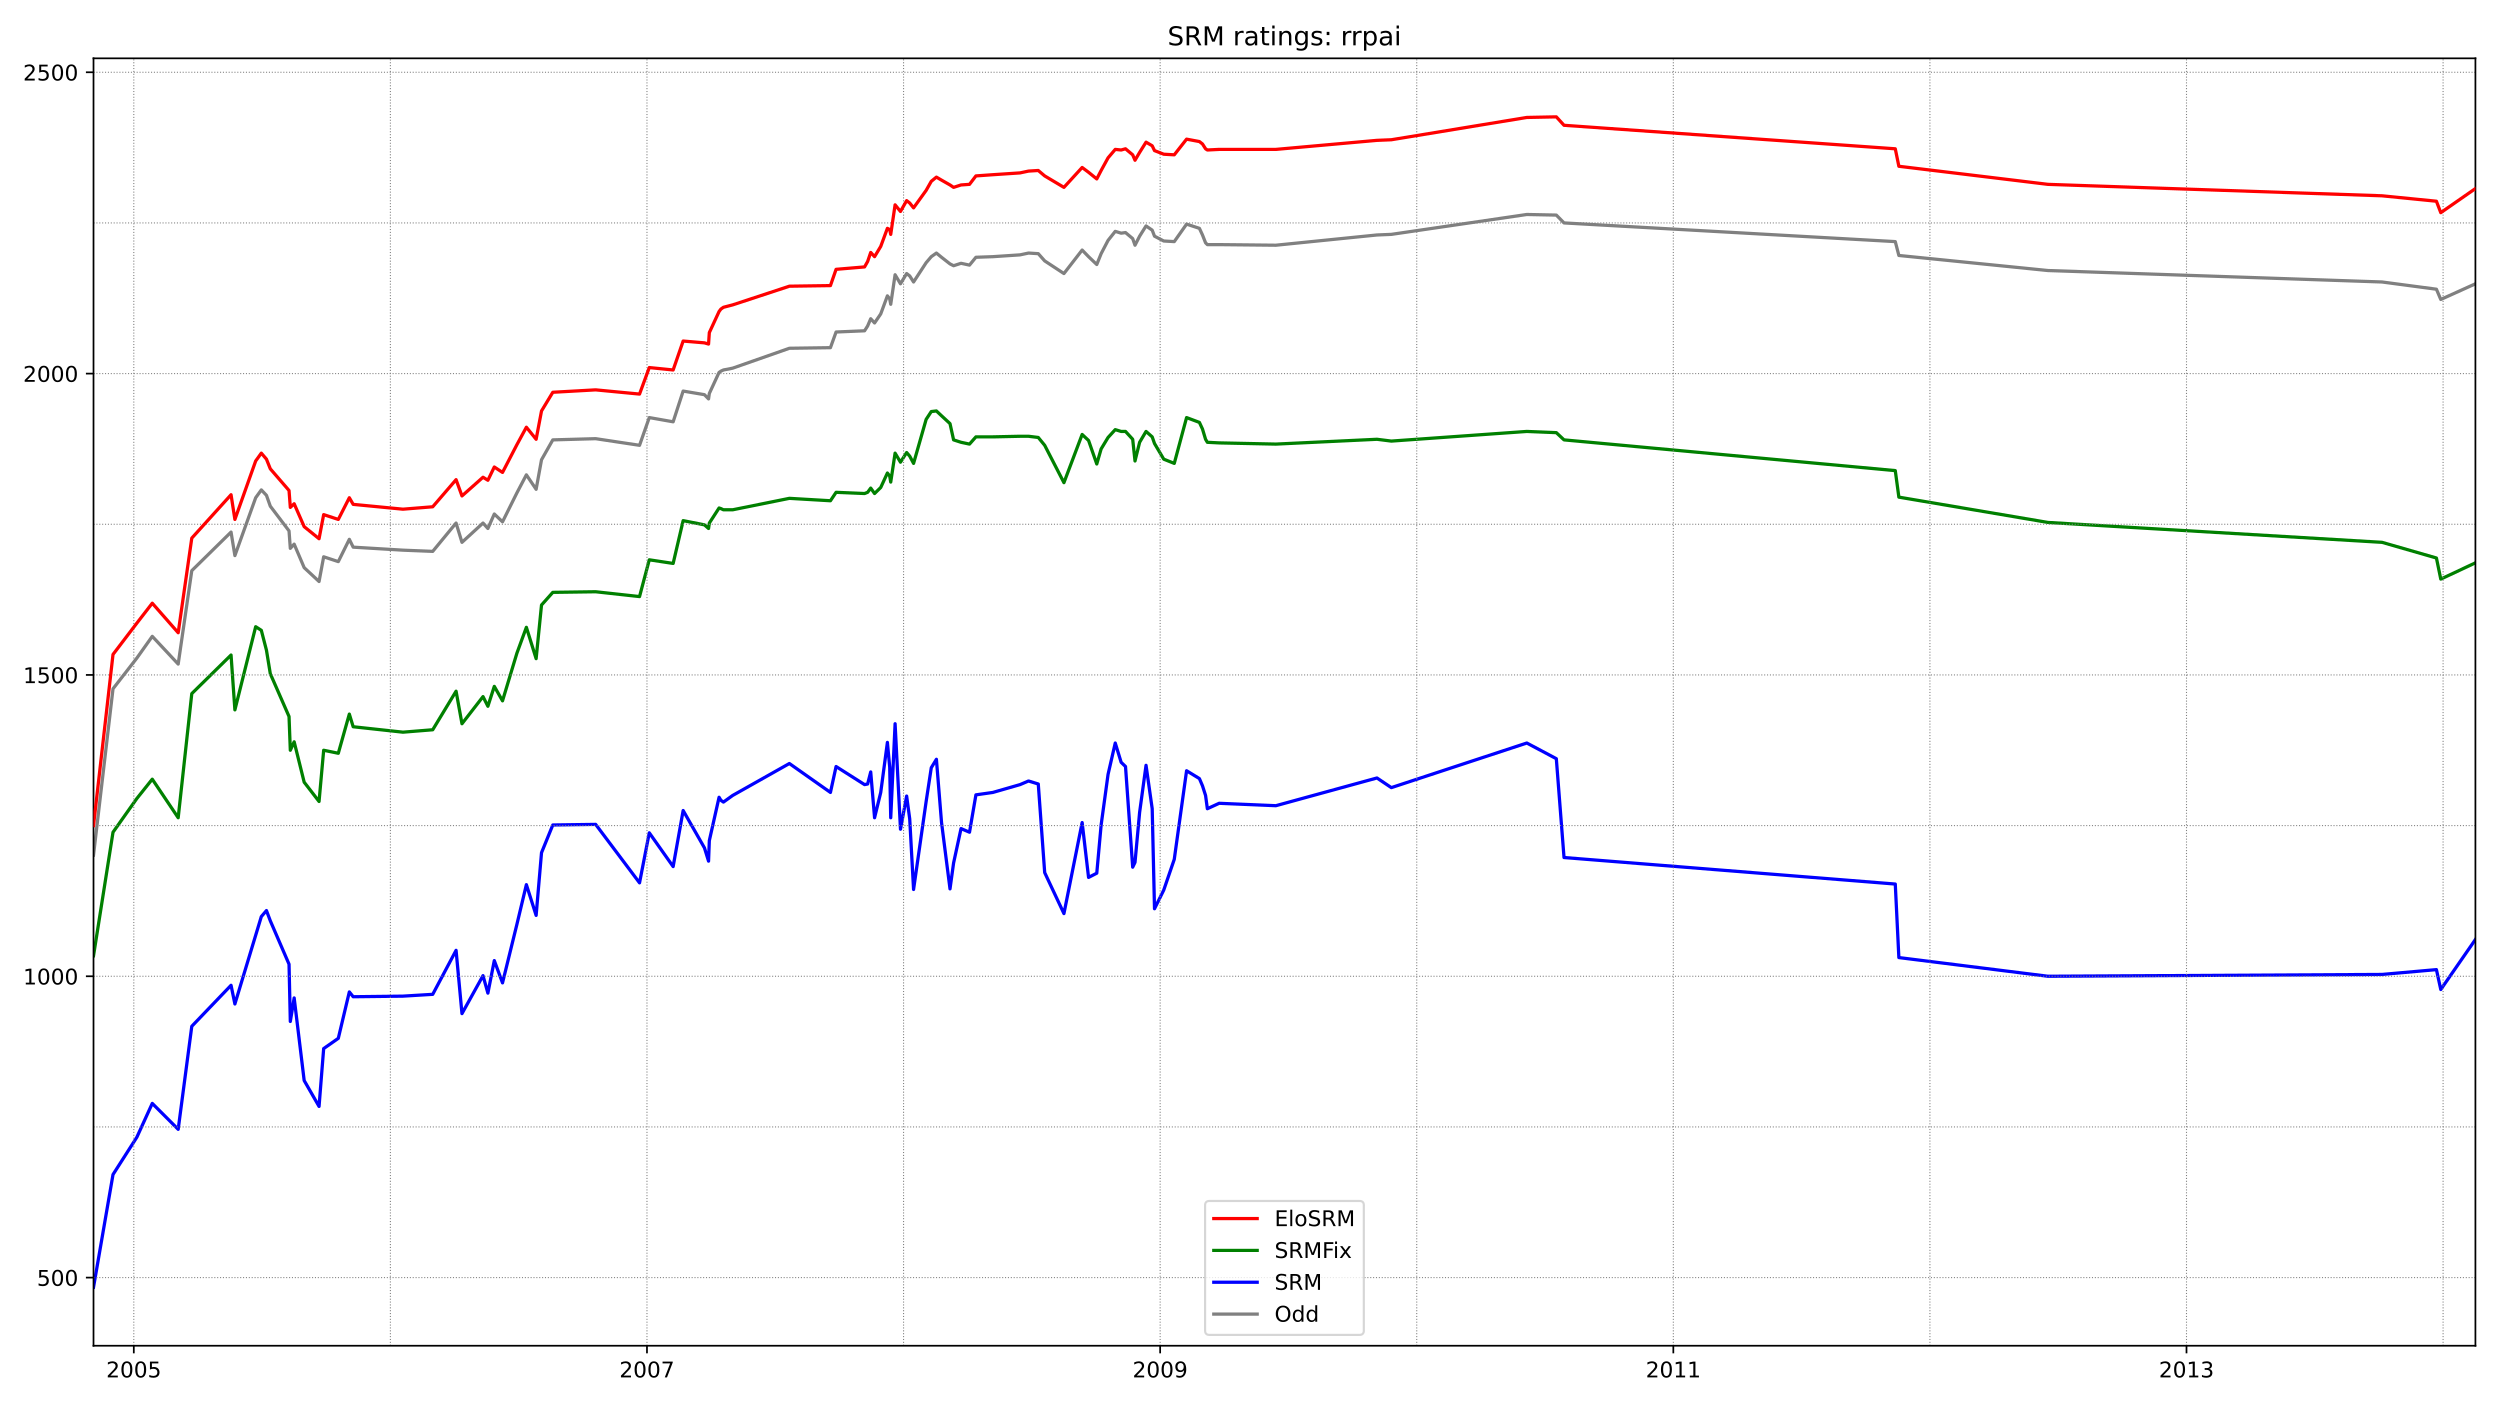 <?xml version="1.0" encoding="utf-8" standalone="no"?>
<!DOCTYPE svg PUBLIC "-//W3C//DTD SVG 1.1//EN"
  "http://www.w3.org/Graphics/SVG/1.1/DTD/svg11.dtd">
<!-- Created with matplotlib (https://matplotlib.org/) -->
<svg height="648pt" version="1.1" viewBox="0 0 1152 648" width="1152pt" xmlns="http://www.w3.org/2000/svg" xmlns:xlink="http://www.w3.org/1999/xlink">
 <defs>
  <style type="text/css">*{stroke-linecap:butt;stroke-linejoin:round;}</style>
 </defs>
 <g id="figure_1">
  <g id="patch_1">
   <path d="M 0 648 
L 1152 648 
L 1152 0 
L 0 0 
z
" style="fill:#ffffff;"/>
  </g>
  <g id="axes_1">
   <g id="patch_2">
    <path d="M 43.09 620.12 
L 1140.673 620.12 
L 1140.673 26.88 
L 43.09 26.88 
z
" style="fill:#ffffff;"/>
   </g>
   <g id="line2d_1">
    <path clip-path="url(#pcc3322a2e8)" d="M 43.09 394.038 
L 52.076 317.39 
L 63.072 303.227 
L 70.166 293.23 
L 82.108 306.004 
L 88.374 262.96 
L 106.464 245.186 
L 108.238 256.017 
L 117.815 229.357 
L 120.416 225.747 
L 122.781 228.246 
L 124.554 233.245 
L 133.186 244.631 
L 133.777 252.684 
L 135.55 250.74 
L 140.162 261.571 
L 147.019 267.958 
L 149.148 256.572 
L 155.887 258.794 
L 160.971 248.519 
L 162.745 252.129 
L 185.682 253.518 
L 199.398 254.073 
L 210.157 241.021 
L 212.877 249.907 
L 222.572 241.021 
L 224.818 243.52 
L 227.774 236.855 
L 231.558 240.465 
L 238.179 227.135 
L 242.554 218.804 
L 247.047 225.469 
L 249.53 211.861 
L 254.732 202.697 
L 274.478 202.142 
L 294.696 205.196 
L 299.189 192.422 
L 310.185 194.366 
L 314.796 180.203 
L 324.609 181.869 
L 326.501 183.813 
L 326.856 181.313 
L 331.349 171.594 
L 332.177 171.038 
L 333.359 170.483 
L 337.615 169.65 
L 363.746 160.485 
L 382.663 160.208 
L 385.264 152.987 
L 398.389 152.432 
L 399.807 150.21 
L 401.226 146.878 
L 403 148.822 
L 405.838 144.656 
L 408.912 136.325 
L 409.976 137.713 
L 410.449 140.213 
L 412.459 126.605 
L 414.942 130.771 
L 417.779 126.05 
L 419.198 127.16 
L 420.972 129.937 
L 426.765 121.051 
L 429.13 118.274 
L 431.495 116.607 
L 433.859 118.551 
L 437.761 121.606 
L 439.416 122.439 
L 442.845 121.329 
L 446.747 122.162 
L 449.703 118.551 
L 457.507 118.274 
L 470.04 117.441 
L 473.941 116.607 
L 478.434 116.885 
L 481.39 120.218 
L 490.258 126.05 
L 498.653 115.219 
L 501.609 118.274 
L 505.392 121.884 
L 507.402 116.885 
L 510.594 110.776 
L 513.905 106.61 
L 516.624 107.443 
L 518.634 107.165 
L 521.945 109.942 
L 523.009 112.997 
L 525.137 108.832 
L 528.093 104.111 
L 530.931 106.055 
L 531.995 108.832 
L 536.252 111.053 
L 541.099 111.331 
L 546.775 103.277 
L 552.686 105.221 
L 554.105 108.276 
L 555.524 111.886 
L 556.352 112.72 
L 561.791 112.72 
L 587.921 112.997 
L 634.506 108.276 
L 641.127 107.999 
L 703.555 98.834 
L 717.152 99.112 
L 720.7 102.722 
L 873.342 111.331 
L 874.997 117.718 
L 943.692 124.661 
L 1097.635 129.937 
L 1122.701 133.27 
L 1124.711 137.991 
L 1140.673 130.771 
" style="fill:none;stroke:#808080;stroke-linecap:square;stroke-width:1.5;"/>
   </g>
   <g id="line2d_2">
    <path clip-path="url(#pcc3322a2e8)" d="M 43.09 593.155 
L 52.076 541.223 
L 63.072 524.005 
L 70.166 508.454 
L 82.108 520.395 
L 88.374 472.907 
L 106.464 454.023 
L 108.238 462.632 
L 117.815 430.973 
L 120.416 422.364 
L 122.781 419.587 
L 124.554 424.308 
L 133.186 444.303 
L 133.777 470.685 
L 135.55 459.855 
L 140.162 497.901 
L 147.019 509.842 
L 149.148 483.182 
L 155.887 478.461 
L 160.971 457.078 
L 162.745 459.299 
L 185.682 459.022 
L 199.398 458.188 
L 210.157 437.916 
L 212.877 467.075 
L 222.572 449.579 
L 224.818 457.633 
L 227.774 442.637 
L 231.558 452.912 
L 238.179 425.974 
L 242.554 407.646 
L 247.047 421.809 
L 249.53 392.927 
L 254.732 380.152 
L 274.478 379.875 
L 294.696 406.812 
L 299.189 383.763 
L 310.185 399.314 
L 314.796 373.487 
L 324.609 390.705 
L 326.501 396.815 
L 326.856 387.373 
L 331.349 367.378 
L 332.177 368.766 
L 333.359 369.6 
L 337.615 366.545 
L 363.746 351.826 
L 382.663 365.156 
L 385.264 353.215 
L 398.389 361.546 
L 399.807 361.268 
L 401.226 355.714 
L 403 376.82 
L 405.838 365.156 
L 408.912 342.106 
L 409.976 353.492 
L 410.449 376.82 
L 412.459 333.497 
L 414.942 382.096 
L 417.779 366.822 
L 419.198 377.375 
L 420.972 409.867 
L 426.765 369.322 
L 429.13 353.77 
L 431.495 349.882 
L 433.859 379.042 
L 437.761 409.59 
L 439.416 397.648 
L 442.845 381.819 
L 446.747 383.485 
L 449.703 366.267 
L 457.507 365.156 
L 470.04 361.546 
L 473.941 359.88 
L 478.434 361.268 
L 481.39 402.091 
L 490.258 420.976 
L 498.653 379.042 
L 501.609 404.313 
L 505.392 402.369 
L 507.402 380.152 
L 510.594 356.825 
L 513.905 342.384 
L 516.624 351.271 
L 518.634 353.215 
L 521.945 399.592 
L 523.009 397.37 
L 525.137 374.321 
L 528.093 352.659 
L 530.931 372.654 
L 531.995 418.754 
L 536.252 410.145 
L 541.099 395.982 
L 546.775 355.159 
L 552.686 358.769 
L 554.105 362.101 
L 555.524 366.545 
L 556.352 372.654 
L 561.791 370.155 
L 587.921 371.266 
L 634.506 358.491 
L 641.127 362.935 
L 703.555 342.384 
L 717.152 349.605 
L 720.7 395.149 
L 873.342 407.368 
L 874.997 441.248 
L 943.692 449.857 
L 1097.635 449.024 
L 1122.701 446.802 
L 1124.711 455.967 
L 1140.673 432.917 
" style="fill:none;stroke:#0000ff;stroke-linecap:square;stroke-width:1.5;"/>
   </g>
   <g id="matplotlib.axis_1">
    <g id="xtick_1">
     <g id="line2d_3">
      <defs>
       <path d="M 0 0 
L 0 3.5 
" id="m7e93a76cab" style="stroke:#000000;stroke-width:0.8;"/>
      </defs>
      <g>
       <use style="stroke:#000000;stroke-width:0.8;" x="61.653" xlink:href="#m7e93a76cab" y="620.12"/>
      </g>
     </g>
     <g id="text_1">
      <!-- 2005 -->
      <g transform="translate(48.928 634.718)scale(0.1 -0.1)">
       <defs>
        <path d="M 19.188 8.297 
L 53.609 8.297 
L 53.609 0 
L 7.328 0 
L 7.328 8.297 
Q 12.938 14.109 22.625 23.891 
Q 32.328 33.688 34.812 36.531 
Q 39.547 41.844 41.422 45.531 
Q 43.312 49.219 43.312 52.781 
Q 43.312 58.594 39.234 62.25 
Q 35.156 65.922 28.609 65.922 
Q 23.969 65.922 18.812 64.312 
Q 13.672 62.703 7.812 59.422 
L 7.812 69.391 
Q 13.766 71.781 18.938 73 
Q 24.125 74.219 28.422 74.219 
Q 39.75 74.219 46.484 68.547 
Q 53.219 62.891 53.219 53.422 
Q 53.219 48.922 51.531 44.891 
Q 49.859 40.875 45.406 35.406 
Q 44.188 33.984 37.641 27.219 
Q 31.109 20.453 19.188 8.297 
z
" id="DejaVuSans-50"/>
        <path d="M 31.781 66.406 
Q 24.172 66.406 20.328 58.906 
Q 16.5 51.422 16.5 36.375 
Q 16.5 21.391 20.328 13.891 
Q 24.172 6.391 31.781 6.391 
Q 39.453 6.391 43.281 13.891 
Q 47.125 21.391 47.125 36.375 
Q 47.125 51.422 43.281 58.906 
Q 39.453 66.406 31.781 66.406 
z
M 31.781 74.219 
Q 44.047 74.219 50.516 64.516 
Q 56.984 54.828 56.984 36.375 
Q 56.984 17.969 50.516 8.266 
Q 44.047 -1.422 31.781 -1.422 
Q 19.531 -1.422 13.062 8.266 
Q 6.594 17.969 6.594 36.375 
Q 6.594 54.828 13.062 64.516 
Q 19.531 74.219 31.781 74.219 
z
" id="DejaVuSans-48"/>
        <path d="M 10.797 72.906 
L 49.516 72.906 
L 49.516 64.594 
L 19.828 64.594 
L 19.828 46.734 
Q 21.969 47.469 24.109 47.828 
Q 26.266 48.188 28.422 48.188 
Q 40.625 48.188 47.75 41.5 
Q 54.891 34.812 54.891 23.391 
Q 54.891 11.625 47.562 5.094 
Q 40.234 -1.422 26.906 -1.422 
Q 22.312 -1.422 17.547 -0.641 
Q 12.797 0.141 7.719 1.703 
L 7.719 11.625 
Q 12.109 9.234 16.797 8.062 
Q 21.484 6.891 26.703 6.891 
Q 35.156 6.891 40.078 11.328 
Q 45.016 15.766 45.016 23.391 
Q 45.016 31 40.078 35.438 
Q 35.156 39.891 26.703 39.891 
Q 22.75 39.891 18.812 39.016 
Q 14.891 38.141 10.797 36.281 
z
" id="DejaVuSans-53"/>
       </defs>
       <use xlink:href="#DejaVuSans-50"/>
       <use x="63.623" xlink:href="#DejaVuSans-48"/>
       <use x="127.246" xlink:href="#DejaVuSans-48"/>
       <use x="190.869" xlink:href="#DejaVuSans-53"/>
      </g>
     </g>
    </g>
    <g id="xtick_2">
     <g id="line2d_4">
      <g>
       <use style="stroke:#000000;stroke-width:0.8;" x="298.125" xlink:href="#m7e93a76cab" y="620.12"/>
      </g>
     </g>
     <g id="text_2">
      <!-- 2007 -->
      <g transform="translate(285.4 634.718)scale(0.1 -0.1)">
       <defs>
        <path d="M 8.203 72.906 
L 55.078 72.906 
L 55.078 68.703 
L 28.609 0 
L 18.312 0 
L 43.219 64.594 
L 8.203 64.594 
z
" id="DejaVuSans-55"/>
       </defs>
       <use xlink:href="#DejaVuSans-50"/>
       <use x="63.623" xlink:href="#DejaVuSans-48"/>
       <use x="127.246" xlink:href="#DejaVuSans-48"/>
       <use x="190.869" xlink:href="#DejaVuSans-55"/>
      </g>
     </g>
    </g>
    <g id="xtick_3">
     <g id="line2d_5">
      <g>
       <use style="stroke:#000000;stroke-width:0.8;" x="534.596" xlink:href="#m7e93a76cab" y="620.12"/>
      </g>
     </g>
     <g id="text_3">
      <!-- 2009 -->
      <g transform="translate(521.871 634.718)scale(0.1 -0.1)">
       <defs>
        <path d="M 10.984 1.516 
L 10.984 10.5 
Q 14.703 8.734 18.5 7.812 
Q 22.312 6.891 25.984 6.891 
Q 35.75 6.891 40.891 13.453 
Q 46.047 20.016 46.781 33.406 
Q 43.953 29.203 39.594 26.953 
Q 35.25 24.703 29.984 24.703 
Q 19.047 24.703 12.672 31.312 
Q 6.297 37.938 6.297 49.422 
Q 6.297 60.641 12.938 67.422 
Q 19.578 74.219 30.609 74.219 
Q 43.266 74.219 49.922 64.516 
Q 56.594 54.828 56.594 36.375 
Q 56.594 19.141 48.406 8.859 
Q 40.234 -1.422 26.422 -1.422 
Q 22.703 -1.422 18.891 -0.688 
Q 15.094 0.047 10.984 1.516 
z
M 30.609 32.422 
Q 37.25 32.422 41.125 36.953 
Q 45.016 41.5 45.016 49.422 
Q 45.016 57.281 41.125 61.844 
Q 37.25 66.406 30.609 66.406 
Q 23.969 66.406 20.094 61.844 
Q 16.219 57.281 16.219 49.422 
Q 16.219 41.5 20.094 36.953 
Q 23.969 32.422 30.609 32.422 
z
" id="DejaVuSans-57"/>
       </defs>
       <use xlink:href="#DejaVuSans-50"/>
       <use x="63.623" xlink:href="#DejaVuSans-48"/>
       <use x="127.246" xlink:href="#DejaVuSans-48"/>
       <use x="190.869" xlink:href="#DejaVuSans-57"/>
      </g>
     </g>
    </g>
    <g id="xtick_4">
     <g id="line2d_6">
      <g>
       <use style="stroke:#000000;stroke-width:0.8;" x="771.068" xlink:href="#m7e93a76cab" y="620.12"/>
      </g>
     </g>
     <g id="text_4">
      <!-- 2011 -->
      <g transform="translate(758.343 634.718)scale(0.1 -0.1)">
       <defs>
        <path d="M 12.406 8.297 
L 28.516 8.297 
L 28.516 63.922 
L 10.984 60.406 
L 10.984 69.391 
L 28.422 72.906 
L 38.281 72.906 
L 38.281 8.297 
L 54.391 8.297 
L 54.391 0 
L 12.406 0 
z
" id="DejaVuSans-49"/>
       </defs>
       <use xlink:href="#DejaVuSans-50"/>
       <use x="63.623" xlink:href="#DejaVuSans-48"/>
       <use x="127.246" xlink:href="#DejaVuSans-49"/>
       <use x="190.869" xlink:href="#DejaVuSans-49"/>
      </g>
     </g>
    </g>
    <g id="xtick_5">
     <g id="line2d_7">
      <g>
       <use style="stroke:#000000;stroke-width:0.8;" x="1007.54" xlink:href="#m7e93a76cab" y="620.12"/>
      </g>
     </g>
     <g id="text_5">
      <!-- 2013 -->
      <g transform="translate(994.815 634.718)scale(0.1 -0.1)">
       <defs>
        <path d="M 40.578 39.312 
Q 47.656 37.797 51.625 33 
Q 55.609 28.219 55.609 21.188 
Q 55.609 10.406 48.188 4.484 
Q 40.766 -1.422 27.094 -1.422 
Q 22.516 -1.422 17.656 -0.516 
Q 12.797 0.391 7.625 2.203 
L 7.625 11.719 
Q 11.719 9.328 16.594 8.109 
Q 21.484 6.891 26.812 6.891 
Q 36.078 6.891 40.938 10.547 
Q 45.797 14.203 45.797 21.188 
Q 45.797 27.641 41.281 31.266 
Q 36.766 34.906 28.719 34.906 
L 20.219 34.906 
L 20.219 43.016 
L 29.109 43.016 
Q 36.375 43.016 40.234 45.922 
Q 44.094 48.828 44.094 54.297 
Q 44.094 59.906 40.109 62.906 
Q 36.141 65.922 28.719 65.922 
Q 24.656 65.922 20.016 65.031 
Q 15.375 64.156 9.812 62.312 
L 9.812 71.094 
Q 15.438 72.656 20.344 73.438 
Q 25.25 74.219 29.594 74.219 
Q 40.828 74.219 47.359 69.109 
Q 53.906 64.016 53.906 55.328 
Q 53.906 49.266 50.438 45.094 
Q 46.969 40.922 40.578 39.312 
z
" id="DejaVuSans-51"/>
       </defs>
       <use xlink:href="#DejaVuSans-50"/>
       <use x="63.623" xlink:href="#DejaVuSans-48"/>
       <use x="127.246" xlink:href="#DejaVuSans-49"/>
       <use x="190.869" xlink:href="#DejaVuSans-51"/>
      </g>
     </g>
    </g>
   </g>
   <g id="matplotlib.axis_2">
    <g id="ytick_1">
     <g id="line2d_8">
      <defs>
       <path d="M 0 0 
L -3.5 0 
" id="mefbe7543b4" style="stroke:#000000;stroke-width:0.8;"/>
      </defs>
      <g>
       <use style="stroke:#000000;stroke-width:0.8;" x="43.09" xlink:href="#mefbe7543b4" y="588.711"/>
      </g>
     </g>
     <g id="text_6">
      <!-- 500 -->
      <g transform="translate(17.003 592.51)scale(0.1 -0.1)">
       <use xlink:href="#DejaVuSans-53"/>
       <use x="63.623" xlink:href="#DejaVuSans-48"/>
       <use x="127.246" xlink:href="#DejaVuSans-48"/>
      </g>
     </g>
    </g>
    <g id="ytick_2">
     <g id="line2d_9">
      <g>
       <use style="stroke:#000000;stroke-width:0.8;" x="43.09" xlink:href="#mefbe7543b4" y="449.857"/>
      </g>
     </g>
     <g id="text_7">
      <!-- 1000 -->
      <g transform="translate(10.64 453.656)scale(0.1 -0.1)">
       <use xlink:href="#DejaVuSans-49"/>
       <use x="63.623" xlink:href="#DejaVuSans-48"/>
       <use x="127.246" xlink:href="#DejaVuSans-48"/>
       <use x="190.869" xlink:href="#DejaVuSans-48"/>
      </g>
     </g>
    </g>
    <g id="ytick_3">
     <g id="line2d_10">
      <g>
       <use style="stroke:#000000;stroke-width:0.8;" x="43.09" xlink:href="#mefbe7543b4" y="311.003"/>
      </g>
     </g>
     <g id="text_8">
      <!-- 1500 -->
      <g transform="translate(10.64 314.802)scale(0.1 -0.1)">
       <use xlink:href="#DejaVuSans-49"/>
       <use x="63.623" xlink:href="#DejaVuSans-53"/>
       <use x="127.246" xlink:href="#DejaVuSans-48"/>
       <use x="190.869" xlink:href="#DejaVuSans-48"/>
      </g>
     </g>
    </g>
    <g id="ytick_4">
     <g id="line2d_11">
      <g>
       <use style="stroke:#000000;stroke-width:0.8;" x="43.09" xlink:href="#mefbe7543b4" y="172.149"/>
      </g>
     </g>
     <g id="text_9">
      <!-- 2000 -->
      <g transform="translate(10.64 175.948)scale(0.1 -0.1)">
       <use xlink:href="#DejaVuSans-50"/>
       <use x="63.623" xlink:href="#DejaVuSans-48"/>
       <use x="127.246" xlink:href="#DejaVuSans-48"/>
       <use x="190.869" xlink:href="#DejaVuSans-48"/>
      </g>
     </g>
    </g>
    <g id="ytick_5">
     <g id="line2d_12">
      <g>
       <use style="stroke:#000000;stroke-width:0.8;" x="43.09" xlink:href="#mefbe7543b4" y="33.295"/>
      </g>
     </g>
     <g id="text_10">
      <!-- 2500 -->
      <g transform="translate(10.64 37.094)scale(0.1 -0.1)">
       <use xlink:href="#DejaVuSans-50"/>
       <use x="63.623" xlink:href="#DejaVuSans-53"/>
       <use x="127.246" xlink:href="#DejaVuSans-48"/>
       <use x="190.869" xlink:href="#DejaVuSans-48"/>
      </g>
     </g>
    </g>
   </g>
   <g id="line2d_13">
    <path clip-path="url(#pcc3322a2e8)" d="M 43.09 440.415 
L 52.076 383.485 
L 63.072 367.933 
L 70.166 359.047 
L 82.108 376.82 
L 88.374 319.612 
L 106.464 301.839 
L 108.238 327.11 
L 117.815 288.786 
L 120.416 290.453 
L 122.781 299.617 
L 124.554 310.448 
L 133.186 330.165 
L 133.777 345.717 
L 135.55 341.829 
L 140.162 360.435 
L 147.019 369.322 
L 149.148 345.717 
L 155.887 347.105 
L 160.971 329.054 
L 162.745 334.886 
L 185.682 337.385 
L 199.398 336.275 
L 210.157 318.501 
L 212.877 333.497 
L 222.572 321.001 
L 224.818 325.444 
L 227.774 316.28 
L 231.558 322.945 
L 238.179 301.006 
L 242.554 289.064 
L 247.047 303.505 
L 249.53 278.789 
L 254.732 272.957 
L 274.478 272.679 
L 294.696 274.901 
L 299.189 257.961 
L 310.185 259.627 
L 314.796 239.91 
L 324.609 241.854 
L 326.501 243.52 
L 326.856 241.021 
L 331.349 234.078 
L 332.177 234.356 
L 333.359 234.911 
L 337.615 234.911 
L 363.746 229.635 
L 382.663 230.746 
L 385.264 226.858 
L 398.389 227.413 
L 399.807 226.858 
L 401.226 224.914 
L 403 227.413 
L 405.838 224.636 
L 408.912 217.971 
L 409.976 219.359 
L 410.449 222.137 
L 412.459 208.807 
L 414.942 212.972 
L 417.779 208.529 
L 419.198 210.195 
L 420.972 213.528 
L 426.765 193.255 
L 429.13 189.645 
L 431.495 189.367 
L 433.859 191.589 
L 437.761 195.199 
L 439.416 202.697 
L 442.845 203.808 
L 446.747 204.641 
L 449.703 201.308 
L 457.507 201.308 
L 470.04 201.031 
L 473.941 201.031 
L 478.434 201.586 
L 481.39 205.196 
L 490.258 222.414 
L 498.653 200.198 
L 501.609 202.975 
L 505.392 213.805 
L 507.402 206.863 
L 510.594 201.586 
L 513.905 197.976 
L 516.624 198.809 
L 518.634 198.809 
L 521.945 202.419 
L 523.009 212.417 
L 525.137 203.808 
L 528.093 198.809 
L 530.931 201.308 
L 531.995 204.363 
L 536.252 211.584 
L 541.099 213.528 
L 546.775 192.422 
L 552.686 194.643 
L 554.105 197.698 
L 555.524 202.419 
L 556.352 203.808 
L 561.791 204.086 
L 587.921 204.641 
L 634.506 202.419 
L 641.127 203.252 
L 703.555 198.809 
L 717.152 199.364 
L 720.7 202.697 
L 873.342 216.86 
L 874.997 229.079 
L 943.692 240.743 
L 1097.635 249.907 
L 1122.701 257.128 
L 1124.711 266.848 
L 1140.673 259.349 
" style="fill:none;stroke:#008000;stroke-linecap:square;stroke-width:1.5;"/>
   </g>
   <g id="line2d_14">
    <path clip-path="url(#pcc3322a2e8)" d="M 43.09 588.711 
L 1140.673 588.711 
" style="fill:none;stroke:#808080;stroke-dasharray:0.5,0.825;stroke-dashoffset:0;stroke-width:0.5;"/>
   </g>
   <g id="line2d_15">
    <path clip-path="url(#pcc3322a2e8)" d="M 43.09 519.284 
L 1140.673 519.284 
" style="fill:none;stroke:#808080;stroke-dasharray:0.5,0.825;stroke-dashoffset:0;stroke-width:0.5;"/>
   </g>
   <g id="line2d_16">
    <path clip-path="url(#pcc3322a2e8)" d="M 43.09 449.857 
L 1140.673 449.857 
" style="fill:none;stroke:#808080;stroke-dasharray:0.5,0.825;stroke-dashoffset:0;stroke-width:0.5;"/>
   </g>
   <g id="line2d_17">
    <path clip-path="url(#pcc3322a2e8)" d="M 43.09 380.43 
L 1140.673 380.43 
" style="fill:none;stroke:#808080;stroke-dasharray:0.5,0.825;stroke-dashoffset:0;stroke-width:0.5;"/>
   </g>
   <g id="line2d_18">
    <path clip-path="url(#pcc3322a2e8)" d="M 43.09 311.003 
L 1140.673 311.003 
" style="fill:none;stroke:#808080;stroke-dasharray:0.5,0.825;stroke-dashoffset:0;stroke-width:0.5;"/>
   </g>
   <g id="line2d_19">
    <path clip-path="url(#pcc3322a2e8)" d="M 43.09 241.576 
L 1140.673 241.576 
" style="fill:none;stroke:#808080;stroke-dasharray:0.5,0.825;stroke-dashoffset:0;stroke-width:0.5;"/>
   </g>
   <g id="line2d_20">
    <path clip-path="url(#pcc3322a2e8)" d="M 43.09 172.149 
L 1140.673 172.149 
" style="fill:none;stroke:#808080;stroke-dasharray:0.5,0.825;stroke-dashoffset:0;stroke-width:0.5;"/>
   </g>
   <g id="line2d_21">
    <path clip-path="url(#pcc3322a2e8)" d="M 43.09 102.722 
L 1140.673 102.722 
" style="fill:none;stroke:#808080;stroke-dasharray:0.5,0.825;stroke-dashoffset:0;stroke-width:0.5;"/>
   </g>
   <g id="line2d_22">
    <path clip-path="url(#pcc3322a2e8)" d="M 43.09 33.295 
L 1140.673 33.295 
" style="fill:none;stroke:#808080;stroke-dasharray:0.5,0.825;stroke-dashoffset:0;stroke-width:0.5;"/>
   </g>
   <g id="line2d_23">
    <path clip-path="url(#pcc3322a2e8)" d="M 61.653 620.12 
L 61.653 26.88 
" style="fill:none;stroke:#808080;stroke-dasharray:0.5,0.825;stroke-dashoffset:0;stroke-width:0.5;"/>
   </g>
   <g id="line2d_24">
    <path clip-path="url(#pcc3322a2e8)" d="M 179.889 620.12 
L 179.889 26.88 
" style="fill:none;stroke:#808080;stroke-dasharray:0.5,0.825;stroke-dashoffset:0;stroke-width:0.5;"/>
   </g>
   <g id="line2d_25">
    <path clip-path="url(#pcc3322a2e8)" d="M 298.125 620.12 
L 298.125 26.88 
" style="fill:none;stroke:#808080;stroke-dasharray:0.5,0.825;stroke-dashoffset:0;stroke-width:0.5;"/>
   </g>
   <g id="line2d_26">
    <path clip-path="url(#pcc3322a2e8)" d="M 416.36 620.12 
L 416.36 26.88 
" style="fill:none;stroke:#808080;stroke-dasharray:0.5,0.825;stroke-dashoffset:0;stroke-width:0.5;"/>
   </g>
   <g id="line2d_27">
    <path clip-path="url(#pcc3322a2e8)" d="M 534.596 620.12 
L 534.596 26.88 
" style="fill:none;stroke:#808080;stroke-dasharray:0.5,0.825;stroke-dashoffset:0;stroke-width:0.5;"/>
   </g>
   <g id="line2d_28">
    <path clip-path="url(#pcc3322a2e8)" d="M 652.832 620.12 
L 652.832 26.88 
" style="fill:none;stroke:#808080;stroke-dasharray:0.5,0.825;stroke-dashoffset:0;stroke-width:0.5;"/>
   </g>
   <g id="line2d_29">
    <path clip-path="url(#pcc3322a2e8)" d="M 771.068 620.12 
L 771.068 26.88 
" style="fill:none;stroke:#808080;stroke-dasharray:0.5,0.825;stroke-dashoffset:0;stroke-width:0.5;"/>
   </g>
   <g id="line2d_30">
    <path clip-path="url(#pcc3322a2e8)" d="M 889.304 620.12 
L 889.304 26.88 
" style="fill:none;stroke:#808080;stroke-dasharray:0.5,0.825;stroke-dashoffset:0;stroke-width:0.5;"/>
   </g>
   <g id="line2d_31">
    <path clip-path="url(#pcc3322a2e8)" d="M 1007.54 620.12 
L 1007.54 26.88 
" style="fill:none;stroke:#808080;stroke-dasharray:0.5,0.825;stroke-dashoffset:0;stroke-width:0.5;"/>
   </g>
   <g id="line2d_32">
    <path clip-path="url(#pcc3322a2e8)" d="M 1125.775 620.12 
L 1125.775 26.88 
" style="fill:none;stroke:#808080;stroke-dasharray:0.5,0.825;stroke-dashoffset:0;stroke-width:0.5;"/>
   </g>
   <g id="patch_3">
    <path d="M 43.09 620.12 
L 43.09 26.88 
" style="fill:none;stroke:#000000;stroke-linecap:square;stroke-linejoin:miter;stroke-width:0.8;"/>
   </g>
   <g id="patch_4">
    <path d="M 1140.673 620.12 
L 1140.673 26.88 
" style="fill:none;stroke:#000000;stroke-linecap:square;stroke-linejoin:miter;stroke-width:0.8;"/>
   </g>
   <g id="patch_5">
    <path d="M 43.09 620.12 
L 1140.673 620.12 
" style="fill:none;stroke:#000000;stroke-linecap:square;stroke-linejoin:miter;stroke-width:0.8;"/>
   </g>
   <g id="patch_6">
    <path d="M 43.09 26.88 
L 1140.673 26.88 
" style="fill:none;stroke:#000000;stroke-linecap:square;stroke-linejoin:miter;stroke-width:0.8;"/>
   </g>
   <g id="line2d_33">
    <path clip-path="url(#pcc3322a2e8)" d="M 43.09 380.43 
L 52.076 301.561 
L 63.072 287.12 
L 70.166 277.956 
L 82.108 291.564 
L 88.374 247.963 
L 106.464 227.968 
L 108.238 239.354 
L 117.815 212.417 
L 120.416 208.807 
L 122.781 211.584 
L 124.554 216.027 
L 133.186 226.024 
L 133.777 233.8 
L 135.55 232.134 
L 140.162 242.687 
L 147.019 248.241 
L 149.148 237.133 
L 155.887 239.354 
L 160.971 229.357 
L 162.745 232.412 
L 185.682 234.633 
L 199.398 233.523 
L 210.157 221.026 
L 212.877 228.524 
L 222.572 219.915 
L 224.818 221.303 
L 227.774 215.194 
L 231.558 217.693 
L 238.179 204.919 
L 242.554 196.865 
L 247.047 202.419 
L 249.53 189.367 
L 254.732 180.758 
L 274.478 179.647 
L 294.696 181.591 
L 299.189 169.372 
L 310.185 170.483 
L 314.796 157.153 
L 324.609 157.986 
L 326.501 158.541 
L 326.856 153.265 
L 331.349 143.545 
L 332.177 142.434 
L 333.359 141.601 
L 337.615 140.49 
L 363.746 131.881 
L 382.663 131.604 
L 385.264 124.106 
L 398.389 122.995 
L 399.807 120.495 
L 401.226 116.33 
L 403 118.274 
L 405.838 113.553 
L 408.912 105.221 
L 409.976 105.777 
L 410.449 107.999 
L 412.459 94.391 
L 414.942 97.446 
L 417.779 92.447 
L 419.198 93.558 
L 420.972 95.779 
L 426.765 87.726 
L 429.13 83.56 
L 431.495 81.616 
L 433.859 83.005 
L 437.761 85.226 
L 439.416 86.337 
L 442.845 85.226 
L 446.747 84.949 
L 449.703 81.061 
L 457.507 80.505 
L 470.04 79.672 
L 473.941 78.839 
L 478.434 78.561 
L 481.39 81.061 
L 490.258 86.337 
L 498.653 77.173 
L 501.609 79.395 
L 505.392 82.449 
L 507.402 78.561 
L 510.594 72.73 
L 513.905 68.842 
L 516.624 69.119 
L 518.634 68.564 
L 521.945 71.341 
L 523.009 73.84 
L 525.137 70.23 
L 528.093 65.509 
L 530.931 67.175 
L 531.995 69.397 
L 536.252 71.063 
L 541.099 71.341 
L 546.775 64.121 
L 552.686 65.231 
L 554.105 66.342 
L 555.524 68.564 
L 556.352 69.119 
L 561.791 68.842 
L 587.921 68.842 
L 634.506 64.676 
L 641.127 64.398 
L 703.555 54.123 
L 717.152 53.845 
L 720.7 57.733 
L 873.342 68.564 
L 874.997 76.618 
L 943.692 84.949 
L 1097.635 90.225 
L 1122.701 92.725 
L 1124.711 98.001 
L 1140.673 86.893 
" style="fill:none;stroke:#ff0000;stroke-linecap:square;stroke-width:1.5;"/>
   </g>
   <g id="text_11">
    <!-- SRM ratings: rrpai -->
    <g transform="translate(538.011 20.88)scale(0.12 -0.12)">
     <defs>
      <path d="M 53.516 70.516 
L 53.516 60.891 
Q 47.906 63.578 42.922 64.891 
Q 37.938 66.219 33.297 66.219 
Q 25.25 66.219 20.875 63.094 
Q 16.5 59.969 16.5 54.203 
Q 16.5 49.359 19.406 46.891 
Q 22.312 44.438 30.422 42.922 
L 36.375 41.703 
Q 47.406 39.594 52.656 34.297 
Q 57.906 29 57.906 20.125 
Q 57.906 9.516 50.797 4.047 
Q 43.703 -1.422 29.984 -1.422 
Q 24.812 -1.422 18.969 -0.25 
Q 13.141 0.922 6.891 3.219 
L 6.891 13.375 
Q 12.891 10.016 18.656 8.297 
Q 24.422 6.594 29.984 6.594 
Q 38.422 6.594 43.016 9.906 
Q 47.609 13.234 47.609 19.391 
Q 47.609 24.75 44.312 27.781 
Q 41.016 30.812 33.5 32.328 
L 27.484 33.5 
Q 16.453 35.688 11.516 40.375 
Q 6.594 45.062 6.594 53.422 
Q 6.594 63.094 13.406 68.656 
Q 20.219 74.219 32.172 74.219 
Q 37.312 74.219 42.625 73.281 
Q 47.953 72.359 53.516 70.516 
z
" id="DejaVuSans-83"/>
      <path d="M 44.391 34.188 
Q 47.562 33.109 50.562 29.594 
Q 53.562 26.078 56.594 19.922 
L 66.609 0 
L 56 0 
L 46.688 18.703 
Q 43.062 26.031 39.672 28.422 
Q 36.281 30.812 30.422 30.812 
L 19.672 30.812 
L 19.672 0 
L 9.812 0 
L 9.812 72.906 
L 32.078 72.906 
Q 44.578 72.906 50.734 67.672 
Q 56.891 62.453 56.891 51.906 
Q 56.891 45.016 53.688 40.469 
Q 50.484 35.938 44.391 34.188 
z
M 19.672 64.797 
L 19.672 38.922 
L 32.078 38.922 
Q 39.203 38.922 42.844 42.219 
Q 46.484 45.516 46.484 51.906 
Q 46.484 58.297 42.844 61.547 
Q 39.203 64.797 32.078 64.797 
z
" id="DejaVuSans-82"/>
      <path d="M 9.812 72.906 
L 24.516 72.906 
L 43.109 23.297 
L 61.812 72.906 
L 76.516 72.906 
L 76.516 0 
L 66.891 0 
L 66.891 64.016 
L 48.094 14.016 
L 38.188 14.016 
L 19.391 64.016 
L 19.391 0 
L 9.812 0 
z
" id="DejaVuSans-77"/>
      <path id="DejaVuSans-32"/>
      <path d="M 41.109 46.297 
Q 39.594 47.172 37.812 47.578 
Q 36.031 48 33.891 48 
Q 26.266 48 22.188 43.047 
Q 18.109 38.094 18.109 28.812 
L 18.109 0 
L 9.078 0 
L 9.078 54.688 
L 18.109 54.688 
L 18.109 46.188 
Q 20.953 51.172 25.484 53.578 
Q 30.031 56 36.531 56 
Q 37.453 56 38.578 55.875 
Q 39.703 55.766 41.062 55.516 
z
" id="DejaVuSans-114"/>
      <path d="M 34.281 27.484 
Q 23.391 27.484 19.188 25 
Q 14.984 22.516 14.984 16.5 
Q 14.984 11.719 18.141 8.906 
Q 21.297 6.109 26.703 6.109 
Q 34.188 6.109 38.703 11.406 
Q 43.219 16.703 43.219 25.484 
L 43.219 27.484 
z
M 52.203 31.203 
L 52.203 0 
L 43.219 0 
L 43.219 8.297 
Q 40.141 3.328 35.547 0.953 
Q 30.953 -1.422 24.312 -1.422 
Q 15.922 -1.422 10.953 3.297 
Q 6 8.016 6 15.922 
Q 6 25.141 12.172 29.828 
Q 18.359 34.516 30.609 34.516 
L 43.219 34.516 
L 43.219 35.406 
Q 43.219 41.609 39.141 45 
Q 35.062 48.391 27.688 48.391 
Q 23 48.391 18.547 47.266 
Q 14.109 46.141 10.016 43.891 
L 10.016 52.203 
Q 14.938 54.109 19.578 55.047 
Q 24.219 56 28.609 56 
Q 40.484 56 46.344 49.844 
Q 52.203 43.703 52.203 31.203 
z
" id="DejaVuSans-97"/>
      <path d="M 18.312 70.219 
L 18.312 54.688 
L 36.812 54.688 
L 36.812 47.703 
L 18.312 47.703 
L 18.312 18.016 
Q 18.312 11.328 20.141 9.422 
Q 21.969 7.516 27.594 7.516 
L 36.812 7.516 
L 36.812 0 
L 27.594 0 
Q 17.188 0 13.234 3.875 
Q 9.281 7.766 9.281 18.016 
L 9.281 47.703 
L 2.688 47.703 
L 2.688 54.688 
L 9.281 54.688 
L 9.281 70.219 
z
" id="DejaVuSans-116"/>
      <path d="M 9.422 54.688 
L 18.406 54.688 
L 18.406 0 
L 9.422 0 
z
M 9.422 75.984 
L 18.406 75.984 
L 18.406 64.594 
L 9.422 64.594 
z
" id="DejaVuSans-105"/>
      <path d="M 54.891 33.016 
L 54.891 0 
L 45.906 0 
L 45.906 32.719 
Q 45.906 40.484 42.875 44.328 
Q 39.844 48.188 33.797 48.188 
Q 26.516 48.188 22.312 43.547 
Q 18.109 38.922 18.109 30.906 
L 18.109 0 
L 9.078 0 
L 9.078 54.688 
L 18.109 54.688 
L 18.109 46.188 
Q 21.344 51.125 25.703 53.562 
Q 30.078 56 35.797 56 
Q 45.219 56 50.047 50.172 
Q 54.891 44.344 54.891 33.016 
z
" id="DejaVuSans-110"/>
      <path d="M 45.406 27.984 
Q 45.406 37.75 41.375 43.109 
Q 37.359 48.484 30.078 48.484 
Q 22.859 48.484 18.828 43.109 
Q 14.797 37.75 14.797 27.984 
Q 14.797 18.266 18.828 12.891 
Q 22.859 7.516 30.078 7.516 
Q 37.359 7.516 41.375 12.891 
Q 45.406 18.266 45.406 27.984 
z
M 54.391 6.781 
Q 54.391 -7.172 48.188 -13.984 
Q 42 -20.797 29.203 -20.797 
Q 24.469 -20.797 20.266 -20.094 
Q 16.062 -19.391 12.109 -17.922 
L 12.109 -9.188 
Q 16.062 -11.328 19.922 -12.344 
Q 23.781 -13.375 27.781 -13.375 
Q 36.625 -13.375 41.016 -8.766 
Q 45.406 -4.156 45.406 5.172 
L 45.406 9.625 
Q 42.625 4.781 38.281 2.391 
Q 33.938 0 27.875 0 
Q 17.828 0 11.672 7.656 
Q 5.516 15.328 5.516 27.984 
Q 5.516 40.672 11.672 48.328 
Q 17.828 56 27.875 56 
Q 33.938 56 38.281 53.609 
Q 42.625 51.219 45.406 46.391 
L 45.406 54.688 
L 54.391 54.688 
z
" id="DejaVuSans-103"/>
      <path d="M 44.281 53.078 
L 44.281 44.578 
Q 40.484 46.531 36.375 47.5 
Q 32.281 48.484 27.875 48.484 
Q 21.188 48.484 17.844 46.438 
Q 14.5 44.391 14.5 40.281 
Q 14.5 37.156 16.891 35.375 
Q 19.281 33.594 26.516 31.984 
L 29.594 31.297 
Q 39.156 29.25 43.188 25.516 
Q 47.219 21.781 47.219 15.094 
Q 47.219 7.469 41.188 3.016 
Q 35.156 -1.422 24.609 -1.422 
Q 20.219 -1.422 15.453 -0.562 
Q 10.688 0.297 5.422 2 
L 5.422 11.281 
Q 10.406 8.688 15.234 7.391 
Q 20.062 6.109 24.812 6.109 
Q 31.156 6.109 34.562 8.281 
Q 37.984 10.453 37.984 14.406 
Q 37.984 18.062 35.516 20.016 
Q 33.062 21.969 24.703 23.781 
L 21.578 24.516 
Q 13.234 26.266 9.516 29.906 
Q 5.812 33.547 5.812 39.891 
Q 5.812 47.609 11.281 51.797 
Q 16.75 56 26.812 56 
Q 31.781 56 36.172 55.266 
Q 40.578 54.547 44.281 53.078 
z
" id="DejaVuSans-115"/>
      <path d="M 11.719 12.406 
L 22.016 12.406 
L 22.016 0 
L 11.719 0 
z
M 11.719 51.703 
L 22.016 51.703 
L 22.016 39.312 
L 11.719 39.312 
z
" id="DejaVuSans-58"/>
      <path d="M 18.109 8.203 
L 18.109 -20.797 
L 9.078 -20.797 
L 9.078 54.688 
L 18.109 54.688 
L 18.109 46.391 
Q 20.953 51.266 25.266 53.625 
Q 29.594 56 35.594 56 
Q 45.562 56 51.781 48.094 
Q 58.016 40.188 58.016 27.297 
Q 58.016 14.406 51.781 6.484 
Q 45.562 -1.422 35.594 -1.422 
Q 29.594 -1.422 25.266 0.953 
Q 20.953 3.328 18.109 8.203 
z
M 48.688 27.297 
Q 48.688 37.203 44.609 42.844 
Q 40.531 48.484 33.406 48.484 
Q 26.266 48.484 22.188 42.844 
Q 18.109 37.203 18.109 27.297 
Q 18.109 17.391 22.188 11.75 
Q 26.266 6.109 33.406 6.109 
Q 40.531 6.109 44.609 11.75 
Q 48.688 17.391 48.688 27.297 
z
" id="DejaVuSans-112"/>
     </defs>
     <use xlink:href="#DejaVuSans-83"/>
     <use x="63.477" xlink:href="#DejaVuSans-82"/>
     <use x="132.959" xlink:href="#DejaVuSans-77"/>
     <use x="219.238" xlink:href="#DejaVuSans-32"/>
     <use x="251.025" xlink:href="#DejaVuSans-114"/>
     <use x="292.139" xlink:href="#DejaVuSans-97"/>
     <use x="353.418" xlink:href="#DejaVuSans-116"/>
     <use x="392.627" xlink:href="#DejaVuSans-105"/>
     <use x="420.41" xlink:href="#DejaVuSans-110"/>
     <use x="483.789" xlink:href="#DejaVuSans-103"/>
     <use x="547.266" xlink:href="#DejaVuSans-115"/>
     <use x="599.365" xlink:href="#DejaVuSans-58"/>
     <use x="633.057" xlink:href="#DejaVuSans-32"/>
     <use x="664.844" xlink:href="#DejaVuSans-114"/>
     <use x="704.207" xlink:href="#DejaVuSans-114"/>
     <use x="745.32" xlink:href="#DejaVuSans-112"/>
     <use x="808.797" xlink:href="#DejaVuSans-97"/>
     <use x="870.076" xlink:href="#DejaVuSans-105"/>
    </g>
   </g>
   <g id="legend_1">
    <g id="patch_7">
     <path d="M 557.311 615.12 
L 626.452 615.12 
Q 628.452 615.12 628.452 613.12 
L 628.452 555.408 
Q 628.452 553.408 626.452 553.408 
L 557.311 553.408 
Q 555.311 553.408 555.311 555.408 
L 555.311 613.12 
Q 555.311 615.12 557.311 615.12 
z
" style="fill:#ffffff;opacity:0.8;stroke:#cccccc;stroke-linejoin:miter;"/>
    </g>
    <g id="line2d_34">
     <path d="M 559.311 561.506 
L 579.311 561.506 
" style="fill:none;stroke:#ff0000;stroke-linecap:square;stroke-width:1.5;"/>
    </g>
    <g id="line2d_35"/>
    <g id="text_12">
     <!-- EloSRM -->
     <g transform="translate(587.311 565.006)scale(0.1 -0.1)">
      <defs>
       <path d="M 9.812 72.906 
L 55.906 72.906 
L 55.906 64.594 
L 19.672 64.594 
L 19.672 43.016 
L 54.391 43.016 
L 54.391 34.719 
L 19.672 34.719 
L 19.672 8.297 
L 56.781 8.297 
L 56.781 0 
L 9.812 0 
z
" id="DejaVuSans-69"/>
       <path d="M 9.422 75.984 
L 18.406 75.984 
L 18.406 0 
L 9.422 0 
z
" id="DejaVuSans-108"/>
       <path d="M 30.609 48.391 
Q 23.391 48.391 19.188 42.75 
Q 14.984 37.109 14.984 27.297 
Q 14.984 17.484 19.156 11.844 
Q 23.344 6.203 30.609 6.203 
Q 37.797 6.203 41.984 11.859 
Q 46.188 17.531 46.188 27.297 
Q 46.188 37.016 41.984 42.703 
Q 37.797 48.391 30.609 48.391 
z
M 30.609 56 
Q 42.328 56 49.016 48.375 
Q 55.719 40.766 55.719 27.297 
Q 55.719 13.875 49.016 6.219 
Q 42.328 -1.422 30.609 -1.422 
Q 18.844 -1.422 12.172 6.219 
Q 5.516 13.875 5.516 27.297 
Q 5.516 40.766 12.172 48.375 
Q 18.844 56 30.609 56 
z
" id="DejaVuSans-111"/>
      </defs>
      <use xlink:href="#DejaVuSans-69"/>
      <use x="63.184" xlink:href="#DejaVuSans-108"/>
      <use x="90.967" xlink:href="#DejaVuSans-111"/>
      <use x="152.148" xlink:href="#DejaVuSans-83"/>
      <use x="215.625" xlink:href="#DejaVuSans-82"/>
      <use x="285.107" xlink:href="#DejaVuSans-77"/>
     </g>
    </g>
    <g id="line2d_36">
     <path d="M 559.311 576.184 
L 579.311 576.184 
" style="fill:none;stroke:#008000;stroke-linecap:square;stroke-width:1.5;"/>
    </g>
    <g id="line2d_37"/>
    <g id="text_13">
     <!-- SRMFix -->
     <g transform="translate(587.311 579.684)scale(0.1 -0.1)">
      <defs>
       <path d="M 9.812 72.906 
L 51.703 72.906 
L 51.703 64.594 
L 19.672 64.594 
L 19.672 43.109 
L 48.578 43.109 
L 48.578 34.812 
L 19.672 34.812 
L 19.672 0 
L 9.812 0 
z
" id="DejaVuSans-70"/>
       <path d="M 54.891 54.688 
L 35.109 28.078 
L 55.906 0 
L 45.312 0 
L 29.391 21.484 
L 13.484 0 
L 2.875 0 
L 24.125 28.609 
L 4.688 54.688 
L 15.281 54.688 
L 29.781 35.203 
L 44.281 54.688 
z
" id="DejaVuSans-120"/>
      </defs>
      <use xlink:href="#DejaVuSans-83"/>
      <use x="63.477" xlink:href="#DejaVuSans-82"/>
      <use x="132.959" xlink:href="#DejaVuSans-77"/>
      <use x="219.238" xlink:href="#DejaVuSans-70"/>
      <use x="269.508" xlink:href="#DejaVuSans-105"/>
      <use x="297.291" xlink:href="#DejaVuSans-120"/>
     </g>
    </g>
    <g id="line2d_38">
     <path d="M 559.311 590.862 
L 579.311 590.862 
" style="fill:none;stroke:#0000ff;stroke-linecap:square;stroke-width:1.5;"/>
    </g>
    <g id="line2d_39"/>
    <g id="text_14">
     <!-- SRM -->
     <g transform="translate(587.311 594.362)scale(0.1 -0.1)">
      <use xlink:href="#DejaVuSans-83"/>
      <use x="63.477" xlink:href="#DejaVuSans-82"/>
      <use x="132.959" xlink:href="#DejaVuSans-77"/>
     </g>
    </g>
    <g id="line2d_40">
     <path d="M 559.311 605.54 
L 579.311 605.54 
" style="fill:none;stroke:#808080;stroke-linecap:square;stroke-width:1.5;"/>
    </g>
    <g id="line2d_41"/>
    <g id="text_15">
     <!-- Odd -->
     <g transform="translate(587.311 609.04)scale(0.1 -0.1)">
      <defs>
       <path d="M 39.406 66.219 
Q 28.656 66.219 22.328 58.203 
Q 16.016 50.203 16.016 36.375 
Q 16.016 22.609 22.328 14.594 
Q 28.656 6.594 39.406 6.594 
Q 50.141 6.594 56.422 14.594 
Q 62.703 22.609 62.703 36.375 
Q 62.703 50.203 56.422 58.203 
Q 50.141 66.219 39.406 66.219 
z
M 39.406 74.219 
Q 54.734 74.219 63.906 63.938 
Q 73.094 53.656 73.094 36.375 
Q 73.094 19.141 63.906 8.859 
Q 54.734 -1.422 39.406 -1.422 
Q 24.031 -1.422 14.812 8.828 
Q 5.609 19.094 5.609 36.375 
Q 5.609 53.656 14.812 63.938 
Q 24.031 74.219 39.406 74.219 
z
" id="DejaVuSans-79"/>
       <path d="M 45.406 46.391 
L 45.406 75.984 
L 54.391 75.984 
L 54.391 0 
L 45.406 0 
L 45.406 8.203 
Q 42.578 3.328 38.25 0.953 
Q 33.938 -1.422 27.875 -1.422 
Q 17.969 -1.422 11.734 6.484 
Q 5.516 14.406 5.516 27.297 
Q 5.516 40.188 11.734 48.094 
Q 17.969 56 27.875 56 
Q 33.938 56 38.25 53.625 
Q 42.578 51.266 45.406 46.391 
z
M 14.797 27.297 
Q 14.797 17.391 18.875 11.75 
Q 22.953 6.109 30.078 6.109 
Q 37.203 6.109 41.297 11.75 
Q 45.406 17.391 45.406 27.297 
Q 45.406 37.203 41.297 42.844 
Q 37.203 48.484 30.078 48.484 
Q 22.953 48.484 18.875 42.844 
Q 14.797 37.203 14.797 27.297 
z
" id="DejaVuSans-100"/>
      </defs>
      <use xlink:href="#DejaVuSans-79"/>
      <use x="78.711" xlink:href="#DejaVuSans-100"/>
      <use x="142.188" xlink:href="#DejaVuSans-100"/>
     </g>
    </g>
   </g>
  </g>
 </g>
 <defs>
  <clipPath id="pcc3322a2e8">
   <rect height="593.24" width="1097.583" x="43.09" y="26.88"/>
  </clipPath>
 </defs>
</svg>
